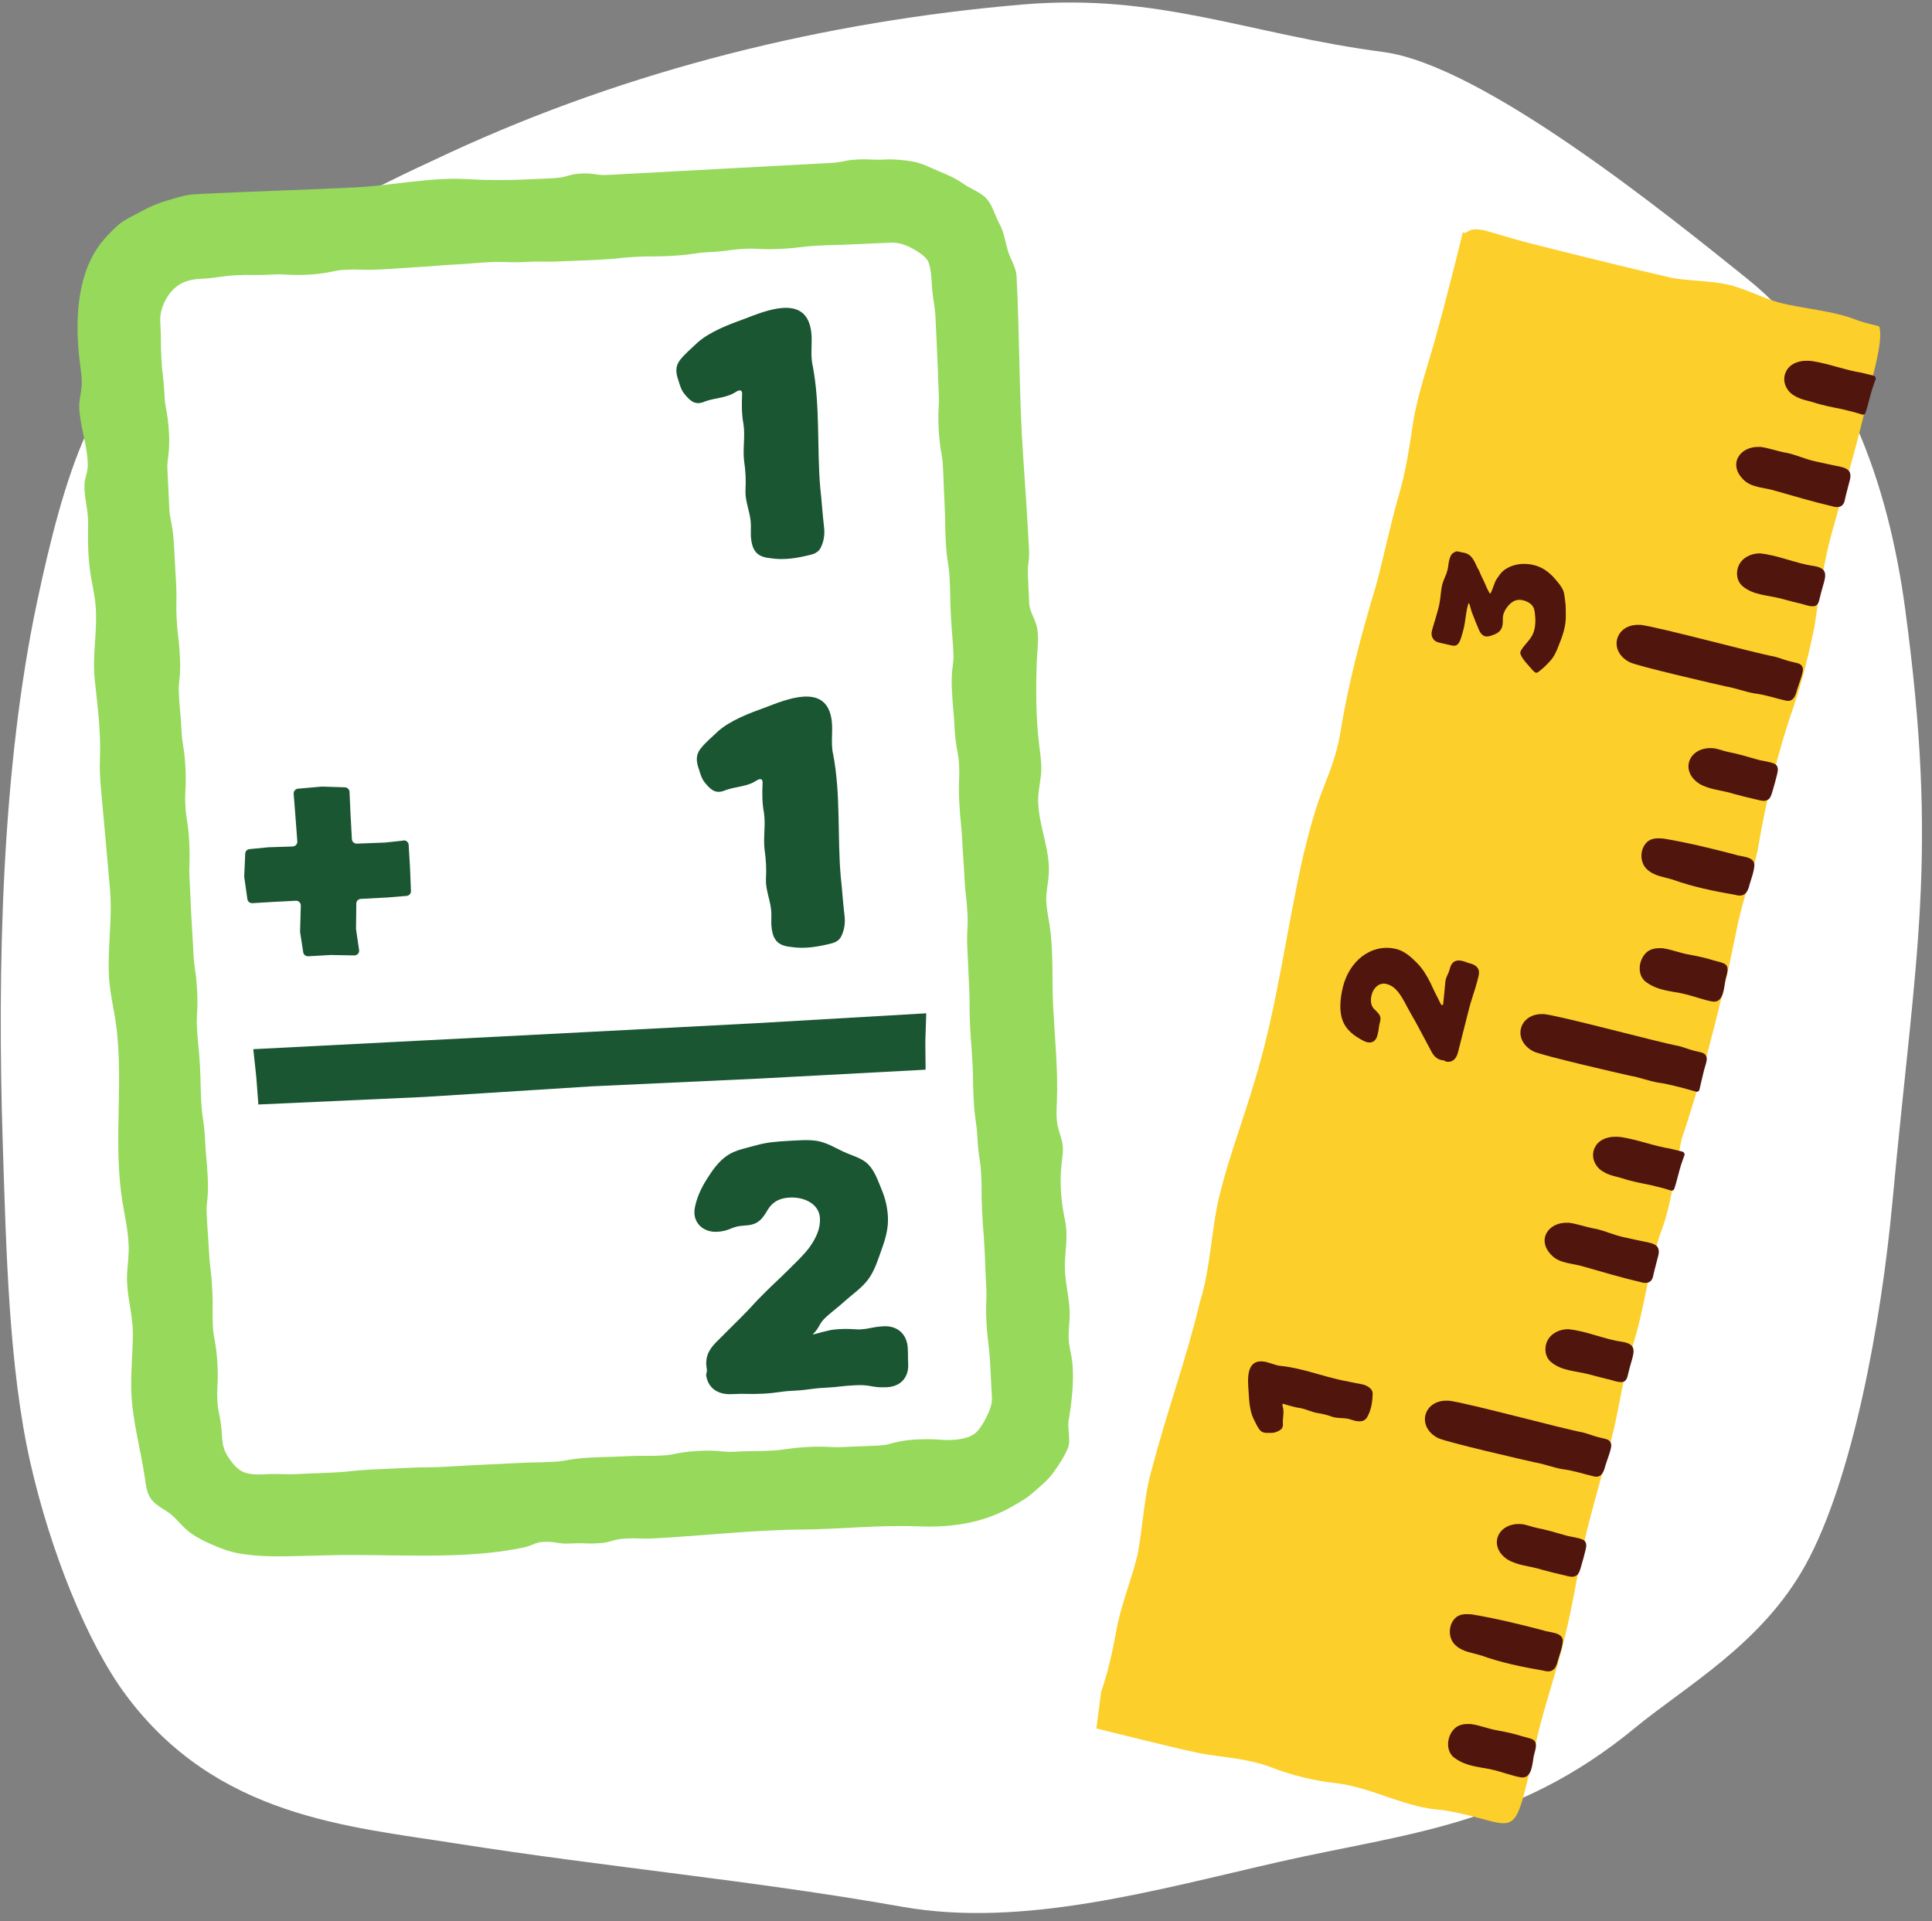<svg width="181" height="180" viewBox="0 0 181 180" fill="none" xmlns="http://www.w3.org/2000/svg">
<rect x="0" y="0" width="181" height="180" fill="#808080" stroke="none"/>
<g clip-path="url(#clip0_1069_25604)">
<path d="M95.779 0.424C77.239 2.005 58.959 6.534 42.19 14.278C34.03 18.047 25.375 22.25 17.588 29.414C14.421 32.329 10.617 35.064 8.125 40.528C6.099 44.964 4.669 50.78 3.5 56.27C0.144 72.02 -0.263 90.791 0.258 107.114C0.579 117.1 0.826 128.106 2.831 136.992C4.689 145.217 8.118 153.855 11.774 158.785C20.282 170.258 32.653 171.125 42.725 172.72C56.64 174.921 70.622 176.188 84.51 178.65C95.899 180.671 108.357 177.049 119.953 174.421C131.696 171.759 141.948 171.132 153.163 161.9C157.949 157.957 165.08 154.028 169.164 146.597C173.555 138.613 176.241 123.957 177.291 112.637C179.469 89.116 181.628 80.418 178.48 57.011C176.916 45.417 172.819 33.443 163.683 26.112C156.338 20.215 138.941 6.1 129.597 4.873C116.912 3.205 108.618 -0.664 95.772 0.424H95.779Z" fill="white"/>
<path d="M176.04 30.568C176.547 31.882 175.184 35.958 174.943 37.472C174.055 41.421 172.858 45.357 171.822 49.199C170.88 52.301 170.479 55.463 169.991 58.691C169.496 61.139 168.861 63.748 168.053 66.156C166.536 70.485 165.439 75.041 164.678 79.604C164.183 81.925 163.314 84.193 162.82 86.515C162.352 88.703 161.964 90.81 161.409 92.918C160.28 97.594 159.097 102.157 157.54 106.74C156.898 109.702 156.644 112.79 155.535 115.625C154.378 119.147 154.044 122.83 152.875 126.352C152.133 128.773 151.785 131.248 151.237 133.729C150.442 137.005 149.392 140.46 148.57 143.815C147.842 146.977 147.401 150.172 146.625 153.268C145.737 157.123 144.32 160.719 143.611 164.668C141.619 173.213 142.268 170.745 135.143 169.591C131.715 169.397 128.727 167.563 125.372 167.096C123.173 166.869 121.061 166.355 119.003 165.555C116.897 164.761 114.658 164.668 112.459 164.281C109.933 163.761 102.715 161.946 102.715 161.946L103.163 158.511C103.824 156.596 104.185 154.909 104.546 152.987C104.967 150.479 105.97 148.158 106.565 145.703C107.093 142.995 107.159 140.127 107.961 137.472C109.338 132.208 111.176 127.225 112.419 121.976C113.428 118.767 113.449 115.378 114.231 112.083C115.113 108.454 116.423 105.059 117.479 101.503C119.664 94.446 120.493 87.168 122.137 79.977C122.672 77.843 123.193 75.795 124.008 73.754C124.637 72.159 125.225 70.605 125.526 68.904C126.301 64.075 127.504 59.532 128.907 54.882C129.623 52.248 130.211 49.352 130.973 46.671C131.701 44.236 132.049 41.875 132.416 39.393C132.931 36.471 133.974 33.663 134.709 30.841C135.23 29.014 136.507 23.997 136.948 22.156C137.155 21.329 136.908 22.096 137.516 21.689C138.104 21.269 139.18 21.602 139.888 21.816C141.031 22.163 142.061 22.463 143.163 22.75C147.688 23.897 152.079 24.985 156.57 26.025C158.201 26.332 160.133 26.292 161.744 26.632C163.394 26.986 164.945 27.853 166.569 28.32C168.942 28.96 171.675 29.06 174.041 30.021C174.683 30.248 176.033 30.568 176.033 30.568H176.04Z" fill="#FCCF2B"/>
<path d="M135.705 131.241C133.386 131.081 132.631 133.656 134.71 134.73C135.445 135.11 142.95 136.831 143.766 137.011C144.648 137.158 145.497 137.498 146.372 137.652C147.361 137.765 148.344 138.105 149.333 138.332C150.041 138.492 150.262 137.885 150.396 137.325C150.523 136.918 150.656 136.591 150.777 136.198C150.917 135.751 151.037 135.364 150.864 135.104C150.69 134.81 150.269 134.797 149.794 134.67C149.286 134.543 148.812 134.343 148.31 134.216C146.346 133.856 137.73 131.508 135.752 131.235H135.712L135.705 131.241Z" fill="#50150D"/>
<path d="M144.655 95.02C142.335 94.859 141.58 97.434 143.659 98.508C144.394 98.889 151.9 100.61 152.715 100.79C153.597 100.936 154.446 101.277 155.321 101.43C156.311 101.543 158.282 102.11 158.282 102.11L158.904 102.284C159.037 102.324 159.178 102.237 159.211 102.104C159.338 101.557 159.626 100.283 159.726 99.983C159.866 99.536 159.987 99.149 159.813 98.889C159.639 98.595 159.218 98.582 158.743 98.455C158.235 98.328 157.761 98.128 157.26 98.001C155.295 97.641 146.68 95.293 144.701 95.02H144.661H144.655Z" fill="#50150D"/>
<path d="M146.96 124.537C146.151 124.517 145.289 124.917 144.948 125.664C144.634 126.338 144.761 127.199 145.356 127.652C146.298 128.426 147.581 128.453 148.737 128.733C149.326 128.88 149.927 129.06 150.535 129.2C151.01 129.273 151.598 129.58 152.072 129.473C152.387 129.367 152.453 129.066 152.547 128.666C152.62 128.353 152.707 128.033 152.788 127.752C153.115 126.632 153.356 125.938 151.966 125.718C150.268 125.478 148.704 124.731 146.986 124.544H146.946L146.96 124.537Z" fill="#50150D"/>
<path d="M137.851 151.253C137.343 151.22 136.875 151.206 136.467 151.493C135.625 152.134 135.605 153.594 136.467 154.241C137.102 154.775 137.971 154.862 138.746 155.102C140.631 155.782 142.623 156.189 144.608 156.529C145.43 156.77 145.771 156.363 145.944 155.609C146.125 154.982 146.379 154.368 146.412 153.708C146.352 152.894 145.169 152.987 144.528 152.741C142.342 152.174 140.116 151.627 137.898 151.26H137.857L137.851 151.253Z" fill="#50150D"/>
<path d="M142.442 142.795C140.296 142.681 139.374 144.883 141.232 146.117C142.221 146.71 143.337 146.71 144.42 147.064C145.142 147.264 145.864 147.438 146.619 147.611C146.953 147.691 147.361 147.831 147.668 147.631C147.915 147.484 148.009 147.177 148.116 146.797C148.263 146.29 148.403 145.803 148.53 145.276C148.644 144.843 148.671 144.502 148.343 144.282C147.808 144.029 147.127 144.009 146.579 143.829C145.717 143.582 144.861 143.322 143.999 143.162C143.464 143.055 143.003 142.835 142.488 142.795H142.448H142.442Z" fill="#50150D"/>
<path d="M137.816 161.532C137.322 161.506 136.854 161.546 136.453 161.806C135.511 162.48 135.317 164.174 136.4 164.794C137.322 165.441 138.451 165.548 139.514 165.742C140.35 165.908 141.071 166.182 141.88 166.395C142.288 166.495 142.635 166.602 142.916 166.489C143.618 166.195 143.558 164.928 143.751 164.287C144.159 162.92 143.685 162.98 142.582 162.673C141.84 162.433 141.071 162.273 140.316 162.133C139.474 161.999 138.699 161.666 137.85 161.539H137.81L137.816 161.532Z" fill="#50150D"/>
<path d="M146.899 114.565C145.028 114.478 143.925 116.199 145.375 117.62C146.144 118.413 147.394 118.353 148.39 118.68C150.161 119.187 151.912 119.708 153.69 120.121C154.338 120.328 154.793 120.155 154.899 119.447C155.02 118.887 155.173 118.4 155.307 117.833C155.675 116.646 154.986 116.512 153.95 116.312C153.362 116.186 152.734 116.059 152.132 115.919C151.244 115.739 150.428 115.345 149.526 115.138C148.657 115.005 147.808 114.665 146.939 114.558H146.899V114.565Z" fill="#50150D"/>
<path d="M156.511 107.627C154.96 107.387 153.483 106.793 151.926 106.546C150.97 106.4 149.814 106.613 149.393 107.56C148.992 108.421 149.453 109.408 150.275 109.822C150.79 110.129 151.338 110.215 151.919 110.382C152.808 110.682 153.731 110.849 154.673 111.043C155.054 111.129 155.468 111.243 155.876 111.343C156.077 111.403 156.344 111.483 156.531 111.543C156.671 111.589 156.818 111.509 156.865 111.369C157.086 110.702 157.3 109.742 157.487 109.148C157.627 108.734 157.734 108.441 157.801 108.247C157.854 108.101 157.767 107.941 157.614 107.901L156.518 107.634L156.511 107.627Z" fill="#50150D"/>
<path d="M153.662 58.551C151.343 58.391 150.588 60.966 152.667 62.04C153.402 62.42 160.907 64.141 161.723 64.321C162.605 64.468 163.454 64.808 164.329 64.962C165.318 65.075 166.301 65.415 167.29 65.642C167.999 65.802 168.219 65.195 168.353 64.635C168.48 64.228 168.613 63.901 168.734 63.507C168.874 63.06 168.994 62.673 168.821 62.413C168.647 62.12 168.226 62.106 167.751 61.98C167.243 61.853 166.769 61.653 166.267 61.526C164.303 61.166 155.688 58.818 153.709 58.544H153.669L153.662 58.551Z" fill="#50150D"/>
<path d="M164.911 51.847C164.102 51.827 163.24 52.227 162.899 52.974C162.585 53.648 162.712 54.509 163.307 54.962C164.249 55.736 165.532 55.763 166.689 56.043C167.277 56.19 167.878 56.37 168.486 56.51C168.961 56.583 169.549 56.89 170.024 56.783C170.338 56.677 170.405 56.377 170.498 55.976C170.572 55.663 170.659 55.343 170.739 55.062C171.066 53.942 171.307 53.248 169.917 53.028C168.219 52.788 166.655 52.041 164.937 51.854H164.897L164.911 51.847Z" fill="#50150D"/>
<path d="M155.802 78.563C155.294 78.53 154.826 78.516 154.418 78.803C153.576 79.444 153.556 80.904 154.418 81.552C155.053 82.085 155.922 82.172 156.698 82.412C158.582 83.092 160.574 83.499 162.559 83.84C163.381 84.08 163.722 83.673 163.896 82.919C164.076 82.292 164.33 81.678 164.363 81.018C164.303 80.204 163.12 80.297 162.479 80.051C160.293 79.484 158.068 78.937 155.849 78.57H155.809L155.802 78.563Z" fill="#50150D"/>
<path d="M160.393 70.098C158.247 69.985 157.325 72.186 159.183 73.42C160.172 74.014 161.288 74.014 162.371 74.367C163.093 74.567 163.815 74.741 164.57 74.914C164.904 74.994 165.312 75.134 165.619 74.934C165.867 74.787 165.96 74.481 166.067 74.1C166.214 73.593 166.354 73.106 166.481 72.579C166.595 72.146 166.622 71.806 166.294 71.585C165.76 71.332 165.078 71.312 164.53 71.132C163.668 70.885 162.812 70.625 161.95 70.465C161.415 70.358 160.954 70.138 160.44 70.098H160.399H160.393Z" fill="#50150D"/>
<path d="M155.768 88.843C155.273 88.816 154.805 88.856 154.404 89.116C153.462 89.79 153.268 91.484 154.351 92.105C155.273 92.751 156.403 92.858 157.465 93.052C158.301 93.219 159.022 93.492 159.831 93.705C160.239 93.805 160.586 93.912 160.867 93.799C161.569 93.505 161.509 92.238 161.703 91.597C162.11 90.23 161.636 90.29 160.533 89.983C159.791 89.743 159.022 89.583 158.267 89.443C157.425 89.309 156.65 88.976 155.801 88.849H155.761L155.768 88.843Z" fill="#50150D"/>
<path d="M164.85 41.875C162.979 41.788 161.876 43.509 163.327 44.93C164.095 45.724 165.345 45.663 166.341 45.99C168.112 46.497 169.863 47.018 171.641 47.431C172.289 47.638 172.744 47.465 172.851 46.758C172.971 46.197 173.125 45.71 173.258 45.143C173.626 43.956 172.937 43.822 171.902 43.622C171.313 43.496 170.685 43.369 170.084 43.229C169.195 43.049 168.379 42.655 167.477 42.448C166.608 42.315 165.759 41.975 164.891 41.868H164.85V41.875Z" fill="#50150D"/>
<path d="M127.056 133.142C126.782 133.096 126.535 132.976 126.234 132.922C125.753 132.829 125.245 132.902 124.784 132.735C124.343 132.575 123.895 132.462 123.434 132.395C122.846 132.295 122.324 132.002 121.743 131.915C121.262 131.862 120.165 131.515 120.165 131.515C120.165 131.515 120.132 131.635 120.172 131.802C120.339 132.308 120.159 132.815 120.186 133.336C120.246 133.809 120.018 133.989 119.577 134.163C119.357 134.256 119.123 134.256 118.889 134.256C118.475 134.276 118.18 134.216 117.953 133.889C117.733 133.576 117.586 133.216 117.412 132.875C117.078 132.155 117.018 131.208 116.977 130.394C116.897 129.34 116.71 127.432 118.281 127.559C118.882 127.599 119.437 127.946 120.059 127.986C121.99 128.193 123.828 128.926 125.719 129.327C126.321 129.433 126.902 129.58 127.504 129.68C127.865 129.74 128.199 129.894 128.446 130.154C128.56 130.281 128.6 130.454 128.6 130.621C128.573 131.288 128.493 131.935 128.206 132.535C127.985 133.069 127.684 133.242 127.09 133.149H127.056V133.142Z" fill="#50150D"/>
<path d="M135.545 99.476C135.384 99.462 135.391 99.376 135.23 99.356C134.689 99.289 134.382 99.035 134.121 98.555C133.733 97.83 133.346 97.103 132.958 96.374C132.377 95.28 132.343 95.3 131.762 94.212C131.207 93.159 130.739 92.398 129.884 92.191C129.229 92.031 128.667 92.531 128.5 93.219C128.373 93.739 128.433 94.199 128.687 94.486C129.115 94.94 129.443 95.126 129.296 95.7C129.135 96.334 129.209 96.354 129.048 96.987C128.888 97.641 128.387 97.841 127.785 97.541C126.916 97.101 126.054 96.507 125.733 95.466C125.486 94.673 125.526 93.645 125.813 92.471C126.121 91.237 126.769 90.263 127.571 89.636C128.44 88.963 129.583 88.616 130.806 88.916C131.588 89.109 132.203 89.67 132.758 90.23C133.312 90.79 133.72 91.491 134.048 92.165C134.502 93.159 134.529 93.145 135.01 94.126C135.023 94.159 135.184 94.186 135.19 94.152C135.291 93.399 135.404 91.958 135.418 91.891C135.558 91.311 135.678 91.344 135.825 90.764C135.986 90.13 136.373 89.876 137.008 90.037C137.369 90.123 137.356 90.177 137.717 90.263C138.352 90.424 138.679 90.797 138.525 91.431C138.084 93.219 137.951 93.185 137.51 94.973C137.068 96.761 137.048 96.754 136.607 98.542C136.46 99.149 136.146 99.542 135.538 99.482L135.545 99.476Z" fill="#50150D"/>
<path d="M144.206 62.894C143.898 63.127 143.851 63.027 143.691 62.894C143.584 62.8 143.49 62.687 143.397 62.58C143.096 62.22 142.628 61.78 142.448 61.279C142.414 61.186 142.381 61.046 142.742 60.586C143.076 60.159 143.45 59.819 143.651 59.298C143.871 58.725 143.871 58.084 143.798 57.484C143.771 57.257 143.738 57.017 143.611 56.824C143.477 56.61 143.257 56.463 143.029 56.357C142.682 56.203 142.281 56.143 141.933 56.276C141.432 56.463 140.957 57.104 140.83 57.617C140.77 57.864 140.804 58.111 140.784 58.385C140.757 58.871 140.55 59.198 140.095 59.405C139.815 59.532 139.34 59.725 139.039 59.585C138.839 59.492 138.665 59.285 138.558 59.018C138.398 58.625 138.391 58.625 138.231 58.238C138.07 57.851 138.09 57.837 137.923 57.444C137.756 57.05 137.696 56.503 137.602 56.523C137.509 56.543 137.355 57.477 137.322 57.744C137.248 58.284 137.168 58.818 137.007 59.338C136.914 59.645 136.794 60.159 136.553 60.379C136.326 60.592 135.985 60.472 135.724 60.412C135.283 60.306 135.276 60.319 134.835 60.212C134.548 60.139 134.367 60.025 134.254 59.839C134.08 59.552 134.087 59.298 134.18 58.978C134.294 58.598 134.408 58.211 134.521 57.831C134.662 57.357 134.802 56.89 134.882 56.403C134.982 55.823 134.989 55.229 135.149 54.662C135.263 54.249 135.497 53.868 135.597 53.455C135.718 52.981 135.657 52.968 135.771 52.488C135.845 52.201 135.945 51.927 136.139 51.814C136.332 51.7 136.386 51.62 136.667 51.687C136.82 51.727 137.074 51.774 137.235 51.807C137.943 51.981 138.177 52.708 138.458 53.295C138.531 53.315 138.685 53.775 138.725 53.848L139.012 54.442C139.2 54.829 139.353 55.289 139.601 55.636C139.708 55.516 139.788 55.263 139.855 55.102C139.975 54.796 140.055 54.482 140.236 54.222C140.416 53.962 140.603 53.668 140.85 53.468C141.906 52.628 143.544 52.654 144.667 53.348C145.061 53.595 145.409 53.915 145.709 54.269C145.983 54.589 146.311 54.969 146.465 55.369C146.572 55.656 146.578 55.983 146.632 56.317C146.705 56.757 146.685 57.244 146.692 57.691C146.712 58.698 146.384 59.599 146.01 60.526C145.85 60.926 145.683 61.34 145.429 61.686C145.175 62.033 144.553 62.634 144.199 62.901L144.206 62.894Z" fill="#50150D"/>
<path d="M174.423 34.924C172.872 34.684 171.395 34.09 169.838 33.843C168.882 33.696 167.726 33.91 167.305 34.857C166.904 35.718 167.365 36.705 168.187 37.118C168.702 37.425 169.25 37.512 169.831 37.679C170.72 37.979 171.643 38.146 172.585 38.339C172.966 38.426 173.38 38.539 173.788 38.639C173.989 38.699 174.256 38.779 174.443 38.839C174.583 38.886 174.731 38.806 174.777 38.666C174.998 37.999 175.212 37.038 175.399 36.445C175.539 36.031 175.646 35.738 175.713 35.544C175.766 35.397 175.68 35.237 175.526 35.197L174.43 34.93L174.423 34.924Z" fill="#50150D"/>
<path d="M24.98 145.803C24.144 145.77 23.315 145.703 22.46 145.557C21.598 145.41 20.856 145.143 20.067 144.809C19.279 144.476 18.557 144.129 17.855 143.629C17.167 143.135 16.719 142.495 16.097 141.954C15.476 141.414 14.6 141.114 14.112 140.387C13.751 139.853 13.671 139.186 13.584 138.546C13.177 135.731 12.348 132.962 12.294 130.107C12.261 128.426 12.428 126.745 12.448 125.058C12.468 123.343 11.96 121.742 11.9 120.048C11.867 119.134 12.027 118.227 12.054 117.32C12.107 115.525 11.633 113.784 11.385 112.017C10.583 106.253 11.746 100.503 10.67 94.726C10.463 93.612 10.256 92.492 10.202 91.364C10.082 88.683 10.537 86.061 10.309 83.366C10.062 80.418 9.781 77.469 9.514 74.528C9.42 73.454 9.32 72.38 9.36 71.306C9.467 68.551 9.16 66.389 8.872 63.641C8.625 61.26 9.193 58.865 8.933 56.483C8.839 55.59 8.625 54.709 8.485 53.815C8.244 52.274 8.224 50.707 8.258 49.152C8.284 47.965 7.977 47.004 7.917 45.844C7.85 44.57 8.284 44.543 8.217 43.269C8.124 41.528 7.496 39.88 7.422 38.193C7.395 37.539 7.589 36.898 7.643 36.245C7.709 35.471 7.569 34.697 7.476 33.923C7.041 30.421 7.115 26.039 9.253 23.057C9.755 22.356 10.396 21.689 11.038 21.116C11.68 20.549 12.535 20.195 13.29 19.775C14.045 19.355 14.848 19.021 15.683 18.781C16.498 18.547 17.354 18.247 18.236 18.201C23.269 17.934 28.301 17.807 33.334 17.554C36.743 17.38 40.445 16.573 43.82 16.786C46.688 16.96 49.047 16.84 51.874 16.693C53.171 16.626 53.151 16.333 54.447 16.259C55.744 16.193 55.757 16.46 57.054 16.386C63.951 16.019 70.875 15.632 77.752 15.272C79.049 15.206 79.036 15.012 80.332 14.945C81.629 14.879 81.636 15.019 82.932 14.945C83.814 14.899 84.683 14.992 85.519 15.139C86.381 15.286 87.143 15.706 87.931 16.033C88.734 16.366 89.516 16.693 90.211 17.193C90.906 17.694 91.861 17.987 92.436 18.628C93.004 19.268 93.218 20.222 93.639 20.982C94.06 21.743 94.16 22.583 94.401 23.424C94.642 24.264 95.19 25.011 95.237 25.892C95.537 31.602 95.464 37.305 95.871 43.002C96.072 45.81 96.252 48.612 96.4 51.414C96.466 52.688 96.239 52.701 96.306 53.975C96.373 55.249 96.353 55.249 96.42 56.523C96.46 57.317 96.934 57.891 97.115 58.645C97.382 59.739 97.161 60.959 97.128 62.08C97.041 64.668 97.041 67.27 97.362 69.845C97.462 70.652 97.589 71.466 97.549 72.279C97.509 73.033 97.329 73.774 97.275 74.528C97.115 77.002 98.405 79.404 98.257 81.885C98.211 82.666 98.024 83.433 98.017 84.213C98.017 84.994 98.184 85.767 98.311 86.535C98.732 89.17 98.525 91.798 98.672 94.439C98.832 97.401 99.133 100.296 99.013 103.278C98.979 104.032 98.939 104.799 99.1 105.539C99.227 106.14 99.494 106.713 99.561 107.32C99.621 107.861 99.527 108.408 99.467 108.948C99.253 110.736 99.394 112.503 99.761 114.258C100.089 115.805 99.801 116.919 99.761 118.5C99.728 120.095 100.236 121.649 100.216 123.243C100.202 123.997 100.075 124.751 100.122 125.505C100.169 126.232 100.383 126.945 100.463 127.673C100.637 129.32 100.403 131.415 100.122 133.049C99.975 133.91 100.363 134.93 100.029 135.717C99.695 136.518 99.166 137.298 98.665 137.999C98.164 138.699 97.429 139.273 96.787 139.846C96.145 140.413 95.364 140.847 94.608 141.267C91.901 142.755 89.034 143.128 85.987 143.008C82.331 142.868 78.795 143.275 75.153 143.309C70.441 143.349 65.869 143.896 61.197 144.142C59.901 144.209 59.894 144.089 58.604 144.156C57.314 144.222 57.328 144.529 56.031 144.596C54.735 144.663 54.735 144.549 53.438 144.616C52.141 144.683 52.128 144.396 50.838 144.469C50.19 144.503 49.749 144.843 49.154 144.969C43.379 146.224 36.629 145.557 30.721 145.723C29.932 145.743 29.137 145.763 28.348 145.783C27.185 145.81 26.076 145.843 24.96 145.803H24.98Z" fill="#96D95B"/>
<path d="M82.451 135.437C81.635 135.477 81.234 135.49 80.826 135.504C80.379 135.517 79.938 135.53 79.049 135.577C78.4 135.61 78.133 135.597 77.752 135.577C77.278 135.55 76.689 135.517 75.633 135.577C74.604 135.631 74.036 135.717 73.575 135.784C73.201 135.837 72.907 135.884 72.238 135.917C71.476 135.957 71.122 135.957 70.714 135.964C70.273 135.964 69.772 135.964 68.836 136.017C68.268 136.044 68.054 136.024 67.7 135.991C67.072 135.931 66.47 135.884 65.421 135.944C64.372 136.004 63.777 136.104 63.162 136.231C62.808 136.304 62.601 136.344 62.032 136.371C61.297 136.411 60.956 136.404 60.562 136.404C60.108 136.404 59.593 136.398 58.624 136.444C57.829 136.484 57.448 136.491 57.04 136.504C56.592 136.511 56.131 136.524 55.215 136.571C54.119 136.631 53.511 136.738 53.03 136.825C52.669 136.891 52.428 136.931 51.827 136.965C51.045 137.005 50.664 137.011 50.256 137.018C49.802 137.025 49.334 137.031 48.418 137.085C47.59 137.131 47.175 137.145 46.761 137.165C46.326 137.185 45.885 137.198 45.016 137.245C44.154 137.292 43.72 137.318 43.292 137.338C42.871 137.365 42.45 137.385 41.614 137.432C40.852 137.472 40.498 137.472 40.084 137.478C39.643 137.478 39.142 137.485 38.206 137.532C37.391 137.572 36.976 137.592 36.568 137.605C36.127 137.618 35.686 137.638 34.804 137.685C33.842 137.738 33.334 137.792 32.879 137.838C32.485 137.885 32.144 137.919 31.402 137.959C30.587 137.999 30.179 138.012 29.771 138.032C29.33 138.045 28.882 138.059 27.994 138.105C27.312 138.139 27.011 138.132 26.623 138.119C26.142 138.105 25.601 138.085 24.578 138.139C23.763 138.179 23.128 138.092 22.687 137.865C22.252 137.645 21.818 137.191 21.357 136.484C21.016 135.964 20.849 135.417 20.809 134.71C20.748 133.549 20.622 132.916 20.515 132.402C20.441 132.035 20.394 131.815 20.368 131.235C20.334 130.574 20.348 130.294 20.368 129.907C20.394 129.42 20.428 128.82 20.368 127.732C20.307 126.645 20.187 125.978 20.094 125.478C20.027 125.111 19.98 124.871 19.947 124.257C19.906 123.517 19.913 123.17 19.92 122.77C19.927 122.296 19.933 121.762 19.88 120.762C19.826 119.761 19.766 119.227 19.706 118.76C19.659 118.36 19.619 118.02 19.579 117.28C19.532 116.372 19.499 115.925 19.465 115.472C19.439 115.052 19.405 114.631 19.365 113.791C19.338 113.224 19.358 113.01 19.398 112.65C19.452 112.15 19.526 111.469 19.459 110.289C19.412 109.342 19.365 108.861 19.325 108.401C19.285 107.994 19.251 107.607 19.211 106.807C19.158 105.753 19.071 105.166 18.997 104.699C18.937 104.319 18.897 104.012 18.857 103.325C18.817 102.511 18.804 102.117 18.797 101.697C18.79 101.237 18.777 100.763 18.73 99.829C18.677 98.855 18.623 98.342 18.576 97.888C18.536 97.474 18.496 97.121 18.456 96.347C18.423 95.693 18.436 95.42 18.456 95.04C18.489 94.553 18.523 93.939 18.47 92.852C18.416 91.804 18.336 91.251 18.262 90.764C18.209 90.377 18.162 90.07 18.129 89.376C18.082 88.482 18.055 88.035 18.028 87.595C18.002 87.168 17.975 86.741 17.928 85.894C17.881 85.047 17.868 84.613 17.848 84.186C17.828 83.74 17.808 83.293 17.761 82.406C17.721 81.692 17.734 81.378 17.748 80.978C17.761 80.491 17.781 79.944 17.728 78.91C17.674 77.843 17.581 77.256 17.507 76.789C17.447 76.395 17.4 76.115 17.367 75.435C17.333 74.781 17.347 74.507 17.367 74.127C17.393 73.64 17.433 73.033 17.373 71.939C17.313 70.845 17.226 70.272 17.146 69.798C17.086 69.411 17.039 69.131 17.006 68.464C16.959 67.523 16.912 67.043 16.872 66.583C16.832 66.169 16.799 65.782 16.759 64.982C16.732 64.415 16.752 64.195 16.792 63.841C16.845 63.341 16.919 62.66 16.852 61.486C16.799 60.479 16.732 59.952 16.678 59.485C16.631 59.092 16.591 58.751 16.551 58.011C16.511 57.27 16.518 56.93 16.525 56.537C16.531 56.063 16.545 55.529 16.491 54.522C16.444 53.642 16.418 53.195 16.391 52.755C16.364 52.328 16.337 51.894 16.297 51.033C16.237 49.873 16.104 49.239 16.003 48.725C15.93 48.365 15.883 48.145 15.856 47.558C15.809 46.704 15.789 46.277 15.776 45.85C15.756 45.403 15.736 44.963 15.689 44.069C15.662 43.556 15.689 43.382 15.729 43.029C15.796 42.508 15.896 41.795 15.829 40.56C15.769 39.433 15.656 38.819 15.562 38.319C15.495 37.946 15.448 37.706 15.415 37.085C15.362 36.091 15.302 35.564 15.248 35.097C15.201 34.697 15.161 34.35 15.121 33.603C15.081 32.816 15.074 32.449 15.074 32.022C15.074 31.575 15.068 31.061 15.014 30.108C14.981 29.501 15.141 28.814 15.469 28.18C15.789 27.553 16.251 27.019 16.779 26.679C17.26 26.365 17.935 26.172 18.677 26.132C19.713 26.079 20.281 25.992 20.742 25.925C21.116 25.872 21.41 25.825 22.079 25.792C22.8 25.752 23.141 25.758 23.529 25.765C23.99 25.765 24.511 25.778 25.487 25.725C26.122 25.692 26.389 25.705 26.757 25.725C27.238 25.752 27.833 25.792 28.902 25.732C30.065 25.672 30.727 25.525 31.215 25.425C31.562 25.352 31.756 25.311 32.298 25.278C32.986 25.245 33.287 25.251 33.674 25.265C34.156 25.278 34.697 25.298 35.713 25.245C36.608 25.198 37.056 25.165 37.504 25.131C37.905 25.098 38.306 25.071 39.115 25.025C40.03 24.978 40.498 24.938 40.946 24.898C41.347 24.864 41.728 24.831 42.517 24.791C43.432 24.744 43.9 24.704 44.348 24.664C44.749 24.631 45.13 24.598 45.919 24.558C46.587 24.524 46.881 24.538 47.255 24.551C47.717 24.571 48.298 24.598 49.334 24.538C50.049 24.498 50.363 24.504 50.764 24.511C51.232 24.518 51.76 24.531 52.742 24.478C53.551 24.438 53.952 24.424 54.36 24.411C54.808 24.398 55.255 24.384 56.151 24.337C57.107 24.284 57.615 24.231 58.062 24.184C58.464 24.144 58.804 24.104 59.553 24.064C60.301 24.024 60.656 24.024 61.057 24.024C61.505 24.024 62.013 24.024 62.962 23.971C64.004 23.917 64.572 23.831 65.033 23.764C65.414 23.704 65.695 23.664 66.357 23.63C67.359 23.577 67.894 23.51 68.362 23.444C68.749 23.39 69.057 23.35 69.752 23.317C70.4 23.284 70.674 23.297 71.055 23.317C71.53 23.344 72.111 23.37 73.167 23.317C74.15 23.264 74.671 23.203 75.132 23.143C75.513 23.097 75.847 23.057 76.562 23.017C77.358 22.977 77.759 22.963 78.153 22.957C78.608 22.943 79.062 22.937 79.964 22.89C80.786 22.85 81.201 22.83 81.615 22.817C82.056 22.797 82.491 22.783 83.373 22.737C84.001 22.703 84.636 22.85 85.264 23.17C86.354 23.724 86.741 24.151 86.875 24.358C86.995 24.544 87.209 25.045 87.276 26.299C87.33 27.373 87.43 27.966 87.503 28.447C87.564 28.834 87.61 29.114 87.644 29.781C87.691 30.628 87.704 31.048 87.724 31.475C87.744 31.922 87.757 32.376 87.804 33.27C87.851 34.097 87.858 34.517 87.871 34.931C87.884 35.391 87.898 35.844 87.944 36.765C87.978 37.425 87.965 37.706 87.944 38.092C87.918 38.579 87.884 39.18 87.944 40.267C88.005 41.354 88.105 41.968 88.192 42.455C88.259 42.828 88.305 43.095 88.339 43.742C88.386 44.583 88.399 45.003 88.412 45.417C88.426 45.87 88.446 46.324 88.493 47.231C88.533 48.025 88.539 48.412 88.546 48.819C88.546 49.266 88.559 49.773 88.606 50.72C88.66 51.787 88.753 52.374 88.827 52.848C88.887 53.241 88.934 53.522 88.967 54.202C89.007 55.002 89.014 55.396 89.02 55.81C89.027 56.27 89.034 56.75 89.087 57.691C89.134 58.618 89.174 59.092 89.214 59.545C89.248 59.952 89.281 60.359 89.321 61.173C89.348 61.68 89.321 61.86 89.281 62.207C89.208 62.727 89.114 63.447 89.181 64.682C89.228 65.622 89.275 66.102 89.315 66.569C89.355 66.983 89.388 67.37 89.428 68.17C89.488 69.304 89.609 69.931 89.702 70.432C89.769 70.799 89.816 71.039 89.849 71.646C89.883 72.34 89.876 72.646 89.856 73.033C89.836 73.507 89.816 74.087 89.869 75.141C89.923 76.102 89.969 76.615 90.016 77.069C90.056 77.489 90.097 77.849 90.137 78.63C90.183 79.537 90.217 79.991 90.25 80.444C90.277 80.865 90.31 81.278 90.35 82.119C90.404 83.106 90.464 83.626 90.511 84.093C90.558 84.5 90.598 84.847 90.638 85.601C90.671 86.261 90.658 86.541 90.638 86.928C90.611 87.415 90.578 88.016 90.638 89.096C90.685 89.943 90.698 90.364 90.718 90.784C90.738 91.231 90.751 91.684 90.798 92.585C90.838 93.345 90.838 93.699 90.832 94.106C90.832 94.566 90.832 95.093 90.879 96.08C90.925 96.994 90.959 97.454 90.999 97.908C91.032 98.322 91.059 98.735 91.106 99.562C91.153 100.39 91.153 100.743 91.159 101.15C91.159 101.597 91.173 102.097 91.219 103.051C91.273 104.098 91.36 104.679 91.427 105.146C91.48 105.533 91.527 105.839 91.567 106.533C91.62 107.594 91.707 108.174 91.781 108.641C91.841 109.021 91.881 109.322 91.921 110.009C91.961 110.769 91.961 111.129 91.961 111.536C91.961 111.996 91.961 112.517 92.008 113.497C92.055 114.418 92.088 114.871 92.128 115.332C92.162 115.745 92.189 116.159 92.235 116.979C92.282 117.8 92.295 118.247 92.309 118.667C92.329 119.121 92.342 119.568 92.389 120.468C92.429 121.169 92.416 121.482 92.402 121.876C92.382 122.369 92.362 122.923 92.422 123.964C92.483 125.004 92.549 125.531 92.609 126.005C92.663 126.405 92.703 126.719 92.743 127.439C92.79 128.319 92.817 128.753 92.837 129.193C92.864 129.627 92.883 130.061 92.93 130.928C92.957 131.435 92.783 132.048 92.402 132.802C91.881 133.823 91.473 134.23 91.226 134.39C90.778 134.677 90.097 134.863 89.308 134.903C88.693 134.937 88.446 134.917 88.071 134.89C87.584 134.857 86.975 134.817 85.893 134.87C84.716 134.93 84.028 135.097 83.373 135.277C83.059 135.364 82.939 135.397 82.504 135.417L82.451 135.437Z" fill="white"/>
<path d="M70.368 50.486C70.301 49.946 70.388 49.399 70.321 48.806C70.221 47.838 69.8 46.924 69.84 45.95C69.894 45.03 69.853 44.116 69.713 43.202C69.573 42.035 69.827 40.881 69.653 39.733C69.479 38.8 69.479 37.879 69.526 36.919C69.533 36.485 69.265 36.532 68.971 36.698C68.096 37.299 67.04 37.259 66.07 37.605C65.208 37.992 64.734 37.666 64.146 36.938C63.838 36.585 63.705 36.131 63.571 35.691C63.297 34.911 63.243 34.324 63.725 33.71C64.199 33.109 64.794 32.636 65.342 32.102C66.518 31.062 68.289 30.401 69.8 29.854C71.758 29.101 75.267 27.653 75.929 30.688C76.203 31.849 75.855 33.103 76.143 34.29C76.858 38.059 76.517 41.962 76.851 45.764C76.991 46.964 77.052 48.152 77.198 49.346C77.292 50.06 77.185 50.78 76.844 51.4C76.671 51.687 76.363 51.867 76.042 51.954C74.759 52.281 73.489 52.508 72.173 52.301C71.036 52.188 70.528 51.727 70.375 50.547V50.486H70.368Z" fill="#1A5632"/>
<path d="M72.286 86.908C72.219 86.368 72.306 85.821 72.239 85.227C72.139 84.26 71.718 83.346 71.758 82.372C71.811 81.452 71.771 80.538 71.631 79.624C71.491 78.457 71.745 77.302 71.571 76.155C71.397 75.221 71.397 74.301 71.444 73.34C71.451 72.906 71.183 72.953 70.889 73.12C70.014 73.72 68.958 73.68 67.989 74.027C67.126 74.414 66.652 74.087 66.064 73.36C65.756 73.007 65.623 72.553 65.489 72.113C65.215 71.332 65.161 70.745 65.643 70.132C66.117 69.531 66.712 69.058 67.26 68.524C68.436 67.483 70.207 66.823 71.718 66.276C73.676 65.522 77.185 64.075 77.847 67.11C78.121 68.27 77.773 69.525 78.061 70.712C78.776 74.481 78.435 78.383 78.769 82.185C78.909 83.386 78.969 84.573 79.117 85.767C79.21 86.481 79.103 87.202 78.762 87.822C78.588 88.109 78.281 88.289 77.96 88.376C76.677 88.703 75.407 88.929 74.091 88.723C72.954 88.609 72.446 88.149 72.293 86.968V86.908H72.286Z" fill="#1A5632"/>
<path d="M37.792 78.757L36.067 78.944C36.067 78.944 36.047 78.944 36.034 78.944L33.427 79.044C33.187 79.05 32.98 78.864 32.966 78.623L32.833 76.162L32.746 74.194C32.732 73.961 32.545 73.774 32.311 73.767L30.186 73.7C30.186 73.7 30.152 73.7 30.133 73.7L27.92 73.894C27.68 73.914 27.499 74.127 27.512 74.368L27.673 76.422L27.853 78.83C27.873 79.084 27.68 79.297 27.426 79.311L25.18 79.384C25.18 79.384 25.16 79.384 25.153 79.384L23.375 79.557C23.155 79.577 22.981 79.757 22.974 79.978L22.881 82.079C22.881 82.079 22.881 82.132 22.881 82.159L23.175 84.24C23.208 84.467 23.409 84.634 23.643 84.62L25.434 84.513L27.713 84.394C27.974 84.38 28.188 84.594 28.181 84.847L28.114 87.249C28.114 87.249 28.114 87.302 28.114 87.329L28.408 89.223C28.442 89.45 28.642 89.61 28.876 89.597L30.975 89.477C30.975 89.477 30.995 89.477 31.008 89.477L33.194 89.516C33.468 89.516 33.681 89.283 33.641 89.01L33.354 87.048C33.354 87.048 33.354 87.002 33.354 86.982L33.381 84.66C33.381 84.427 33.568 84.233 33.802 84.22L36.321 84.087L38.093 83.94C38.333 83.92 38.514 83.72 38.5 83.48L38.413 81.305L38.286 79.157C38.273 78.903 38.046 78.717 37.792 78.743V78.757Z" fill="#1A5632"/>
<path d="M24.205 103.485L24.011 100.917L23.73 98.302L39.47 97.495L55.15 96.687L70.836 95.867L86.776 94.94L86.689 97.628L86.716 100.223L71.117 101.057L55.43 101.784L39.751 102.778L24.205 103.485Z" fill="#1A5632"/>
<path d="M66.17 128.953C66.11 128.64 66.277 128.606 66.217 128.293C66.029 127.239 66.337 126.518 67.099 125.751C67.865 124.986 68.632 124.221 69.398 123.457C70.554 122.309 70.494 122.256 71.65 121.115C72.807 119.968 72.833 120.001 73.983 118.854C74.731 118.113 75.413 117.466 75.888 116.793C76.469 115.965 76.87 115.085 76.817 114.138C76.75 112.817 75.373 112.13 73.976 112.203C72.913 112.257 72.325 112.697 71.924 113.351C71.316 114.411 70.882 114.771 69.725 114.831C68.436 114.898 68.456 115.345 67.166 115.412C65.842 115.478 64.853 114.511 65.087 113.204C65.261 112.237 65.689 111.316 66.217 110.482C66.718 109.688 67.299 108.821 68.168 108.241C68.917 107.741 69.933 107.56 70.975 107.274C71.837 107.033 72.793 106.953 73.869 106.893C74.798 106.847 75.687 106.76 76.523 106.893C77.438 107.047 78.194 107.514 78.962 107.881C79.784 108.274 80.733 108.474 81.341 109.095C81.95 109.715 82.25 110.616 82.598 111.456C82.919 112.237 83.139 113.077 83.186 114.018C83.24 115.065 82.966 116.039 82.618 117.006C82.27 117.973 81.97 118.994 81.368 119.828C80.767 120.662 79.844 121.275 79.109 121.942C78.307 122.656 78.274 122.623 77.465 123.33C76.656 124.037 76.89 124.29 76.122 125.044C76.075 125.091 75.941 125.051 76.015 125.058C76.623 124.957 77.431 124.644 78.207 124.564C79.33 124.45 80.366 124.571 80.446 124.564C81.622 124.504 81.615 124.324 82.792 124.264C84.082 124.197 84.977 125.011 85.044 126.305C85.084 127.032 85.044 127.032 85.084 127.766C85.151 129.053 84.389 129.907 83.093 129.974C81.642 130.047 81.622 129.714 80.172 129.787C78.721 129.86 78.722 129.947 77.271 130.027C75.821 130.101 75.828 130.227 74.377 130.301C72.927 130.374 72.933 130.501 71.477 130.581C70.026 130.654 70.019 130.547 68.562 130.621C67.333 130.688 66.397 130.134 66.17 128.953Z" fill="#1A5632"/>
</g>
<defs>
<clipPath id="clip0_1069_25604">
<rect width="180" height="179" fill="white" transform="translate(0.07 0.23)"/>
</clipPath>
</defs>
</svg>
